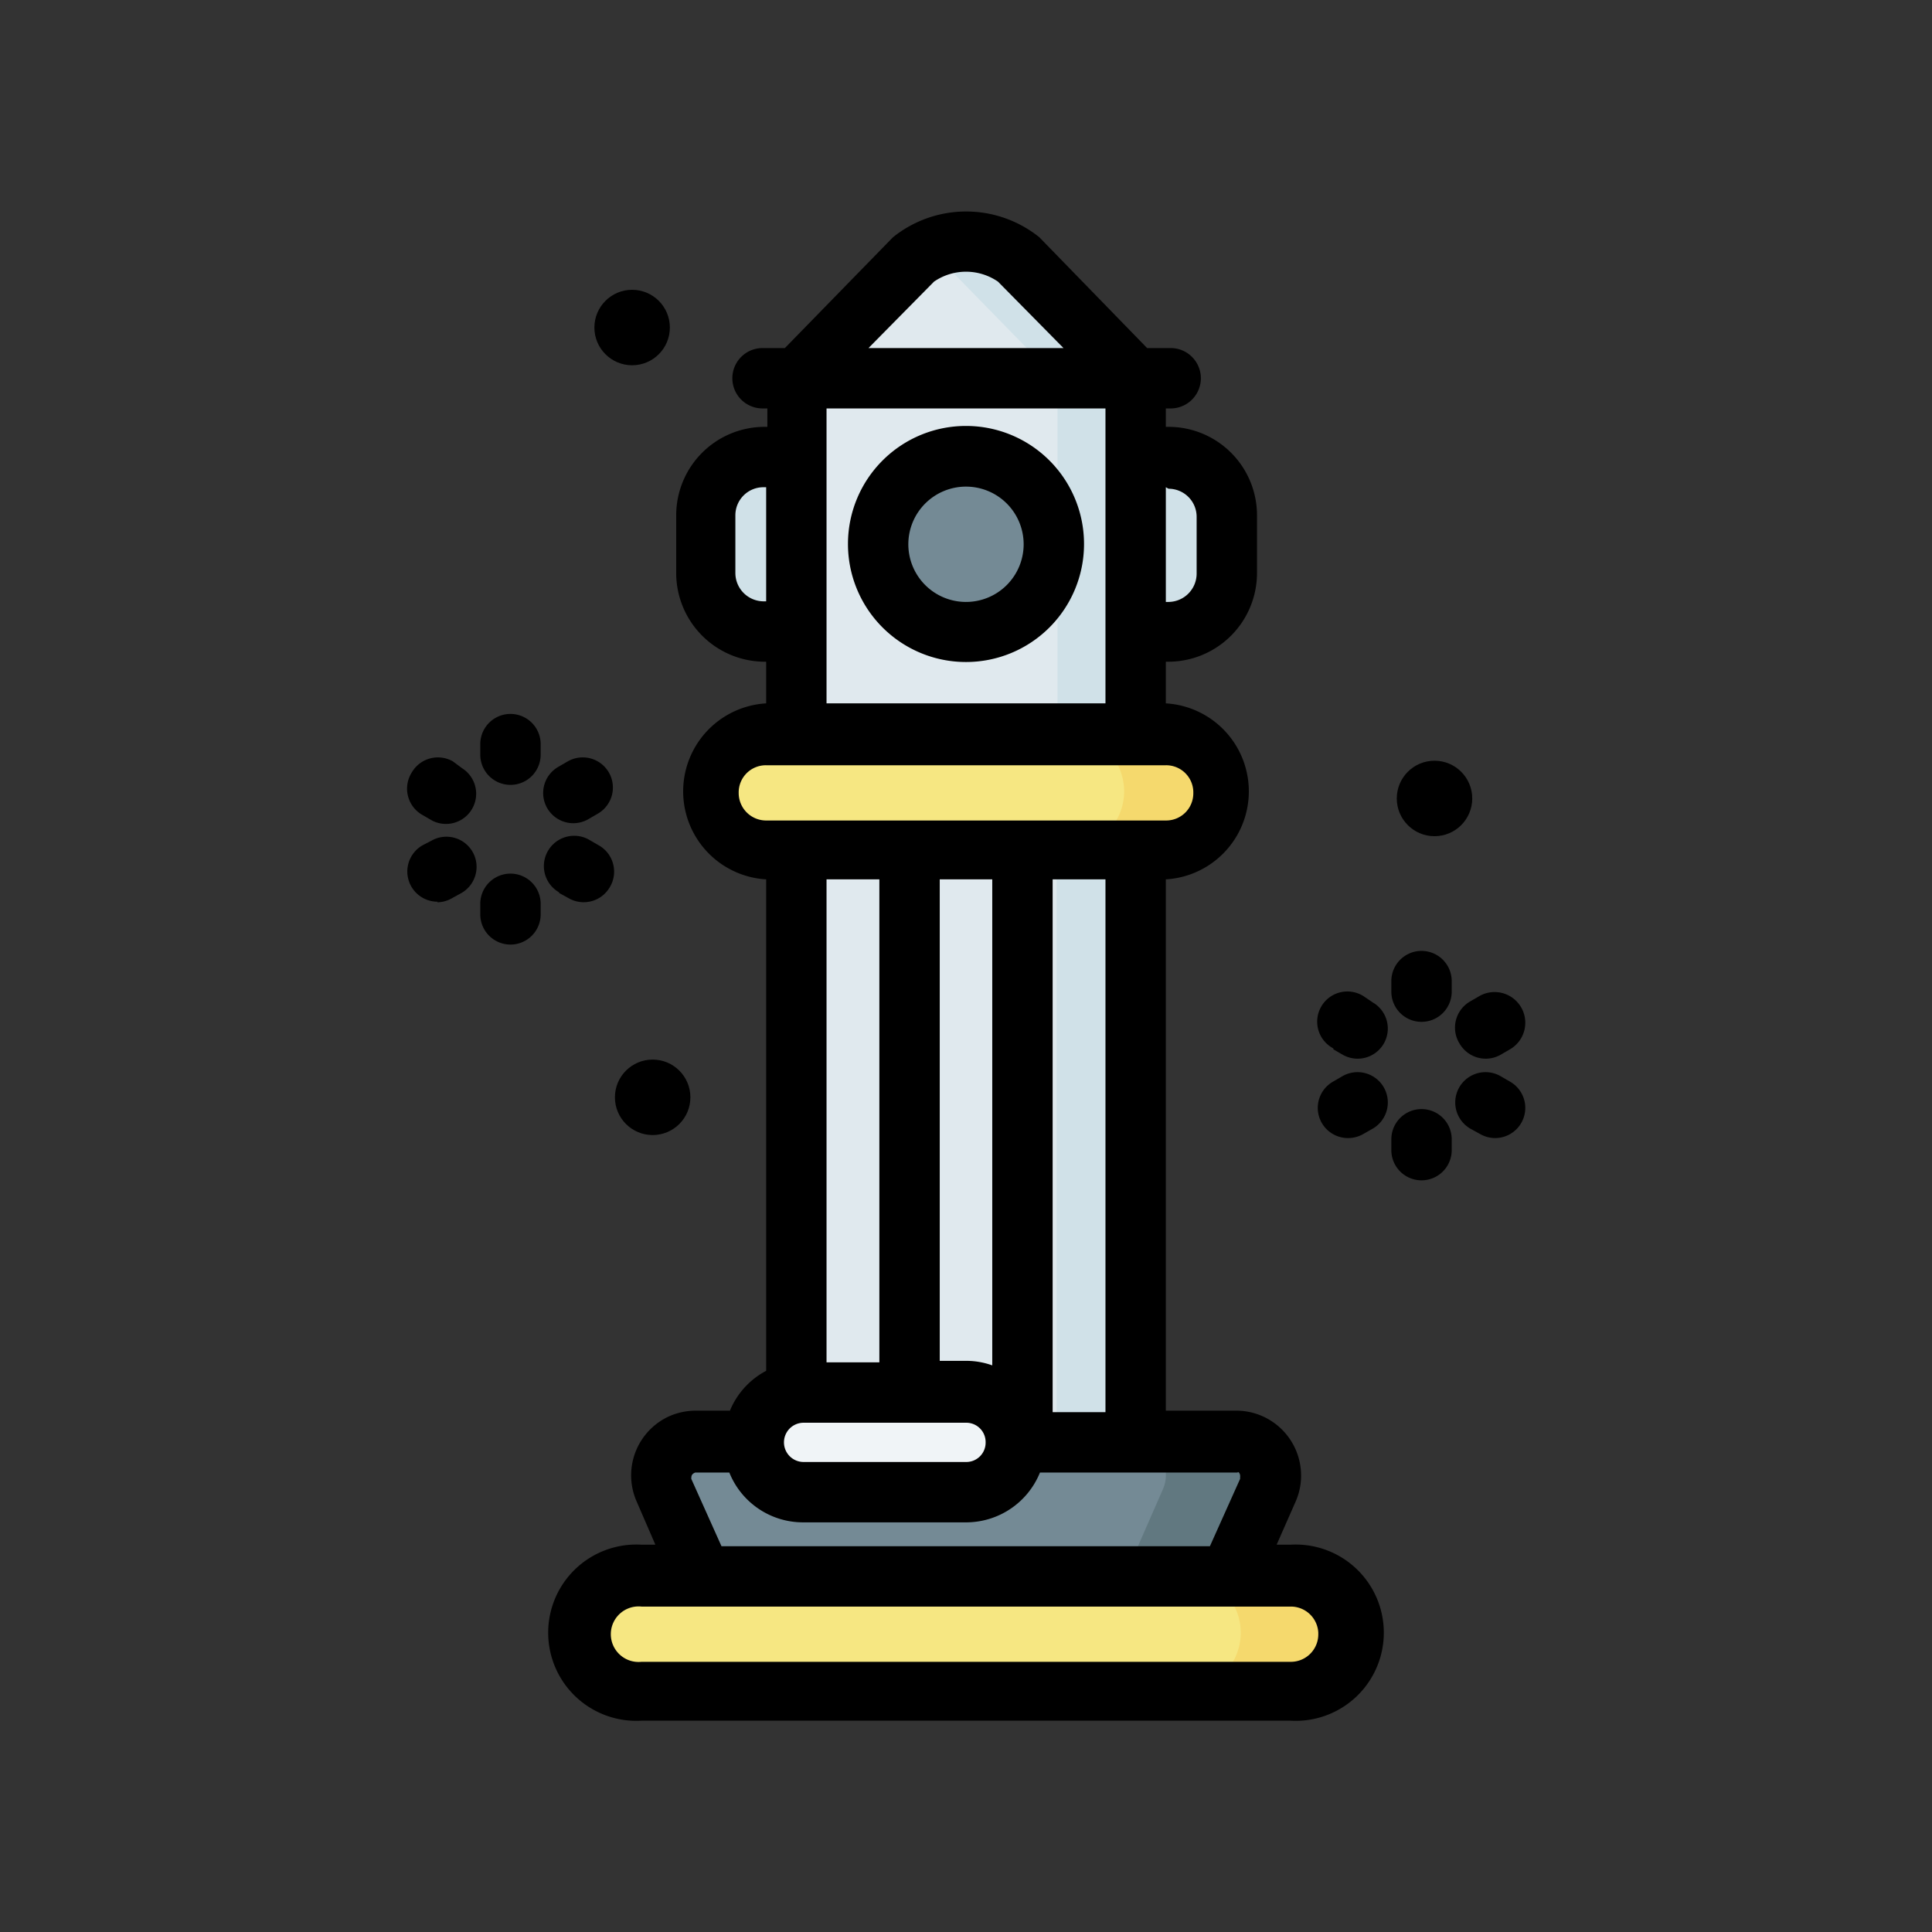 <?xml version="1.0" ?>

<svg width="800px" height="800px" viewBox="0 0 64 64" xmlns="http://www.w3.org/2000/svg">
<rect x="0" y="0" width="64" height="64" fill="#333333" stroke="none"/>
<defs>
<style>.cls-1{fill:#e0e9ee;}.cls-2{fill:#d0e1e8;}.cls-3{fill:#f6e782;}.cls-4{fill:#748a95;}.cls-5{fill:#f0f4f7;}.cls-6{fill:#f5d96d;}.cls-7{fill:#617880;}</style>
</defs>
<g data-name="Clock Tower" id="Clock_Tower">
<path class="cls-1" d="M26.38,47.73V28.13L32,26.34l5.62,1.79v19.6L32,49.2Z" id="rect43109-9"/>
<path class="cls-2" d="M26.38,20.92H25.29A1.94,1.94,0,0,1,23.36,19V17.07a1.93,1.93,0,0,1,1.93-1.93H38.71a1.93,1.93,0,0,1,1.93,1.93V19a1.94,1.94,0,0,1-1.93,1.94H26.38Z" id="path52654-3"/>
<path class="cls-1" d="M26.38,24.3V12.53l3.91-4a2.85,2.85,0,0,1,3.42,0l3.91,4V24.3L32,25.68Z" id="rect45163-8"/>
<path class="cls-2" d="M32,26.34l-1.29.41L35,28.13v19.6l-4.32,1.13L32,49.2l5.62-1.47V28.13Z" id="path91442"/>
<path class="cls-2" d="M32,8a2.86,2.86,0,0,0-1.3.31,2.26,2.26,0,0,1,.42.26l3.91,4V24.3l-4.32,1.06,1.29.32,5.62-1.38V12.54l-3.91-4A2.86,2.86,0,0,0,32,8Z" id="path91444"/>
<path class="cls-3" d="M25.38,24.3H38.62a1.92,1.92,0,0,1,0,3.83H25.38a1.92,1.92,0,0,1,0-3.83Z" id="rect43560-2"/>
<path class="cls-4" d="M34.91,18A2.91,2.91,0,1,1,32,15.12,2.9,2.9,0,0,1,34.91,18Z" id="path46623-9"/>
<path class="cls-4" d="M33.69,47.73H41a1.15,1.15,0,0,1,1,1.61l-1.25,2.83L31.2,54.61l-7.95-2.44L22,49.34a1.15,1.15,0,0,1,1.05-1.61H33.69Z" id="rect42733-5"/>
<path class="cls-3" d="M21.25,52.17h21.5a1.92,1.92,0,1,1,0,3.83H21.25a1.92,1.92,0,1,1,0-3.83Z" id="path44087-2"/>
<path class="cls-5" d="M32,49.38a1.65,1.65,0,0,0,0-3.3H26.63a1.65,1.65,0,1,0,0,3.3Z" id="path34863-6-7"/>
<path class="cls-6" d="M35.18,24.3a1.92,1.92,0,1,1,0,3.83h3.44a1.92,1.92,0,1,0,0-3.83Z" id="path93333"/>
<path class="cls-7" d="M37.52,47.73a1.14,1.14,0,0,1,1,1.61l-1.24,2.83h3.43L42,49.34a1.15,1.15,0,0,0-1-1.61Z" id="path93335"/>
<path class="cls-6" d="M39.32,52.17a1.92,1.92,0,0,1,0,3.83h3.43a1.92,1.92,0,1,0,0-3.83Z" id="path93337"/>
<circle cx="21.62" cy="36.35" r="1.25"/>
<circle cx="47.52" cy="26.45" r="1.25"/>
<circle cx="20.94" cy="10.85" r="1.25"/>
<path d="M32,21.93A3.91,3.91,0,1,0,28.09,18,3.91,3.91,0,0,0,32,21.93Zm0-5.81A1.91,1.91,0,1,1,30.09,18,1.91,1.91,0,0,1,32,16.12Z"/>
<path d="M25.29,21.92h.09V23.3a2.92,2.92,0,0,0,0,5.83V45.41a2.62,2.62,0,0,0-1.2,1.32H23.05a2.19,2.19,0,0,0-.87.18,2.15,2.15,0,0,0-1.09,2.83l.62,1.43h-.46a2.92,2.92,0,1,0,0,5.83h21.5a2.92,2.92,0,1,0,0-5.83h-.46l.63-1.43a2.11,2.11,0,0,0,.18-.86A2.15,2.15,0,0,0,41,46.73H38.62V29.13a2.92,2.92,0,0,0,0-5.83V21.92h.09A2.94,2.94,0,0,0,41.64,19V17.07a2.93,2.93,0,0,0-2.93-2.93h-.09v-.61h.16a1,1,0,0,0,0-2H38L34.43,7.86a3.87,3.87,0,0,0-4.85,0L26,11.53h-.74a1,1,0,0,0,0,2h.16v.61h-.09a2.93,2.93,0,0,0-2.93,2.93V19A2.94,2.94,0,0,0,25.29,21.92Zm7.58,7.21v16.1a2.54,2.54,0,0,0-.83-.15h-.91V29.13Zm-6.25,18H32a.64.64,0,0,1,.65.65h0a.64.64,0,0,1-.65.65H26.62a.65.65,0,0,1,0-1.3Zm2.51-2H27.38V29.13h1.75Zm14.54,9a.91.91,0,0,1-.92.92H21.25a.92.92,0,1,1,0-1.83h21.5A.91.91,0,0,1,43.67,54.08Zm-2.59-5.14-1,2.23H23.9l-1-2.23c0-.08,0-.16.13-.21h1.13a2.63,2.63,0,0,0,2.44,1.65H32a2.64,2.64,0,0,0,2.45-1.65H41C41,48.73,41.1,48.8,41.08,48.94Zm-4.46-2.21H34.87V29.13h1.75Zm2.91-20.51a.9.9,0,0,1-.91.91H25.38a.91.91,0,0,1-.91-.91.9.9,0,0,1,.91-.92H38.62A.9.9,0,0,1,39.53,26.22Zm-.82-10.08a.93.93,0,0,1,.93.93V19a.94.94,0,0,1-.93.94h-.09V16.14ZM30.94,9.33a1.87,1.87,0,0,1,2.12,0l2.17,2.2H28.77Zm5.68,4.2V23.3H27.38V13.53ZM24.36,17.07a.93.93,0,0,1,.93-.93h.09v3.78h-.09a.94.94,0,0,1-.93-.94Z"/>
<path d="M48.71,37.39l.31.17a1,1,0,0,0,.5.14,1,1,0,0,0,.5-1.87l-.31-.18a1,1,0,0,0-1,1.74Z"/>
<path d="M44.17,34.76l.31.18a1,1,0,0,0,1.36-.37,1,1,0,0,0-.36-1.36L45.17,33a1,1,0,1,0-1,1.73Z"/>
<path d="M44.67,37.7a1,1,0,0,0,.5-.14l.3-.17a1,1,0,0,0-1-1.74l-.31.18a1,1,0,0,0,.5,1.87Z"/>
<path d="M48.35,34.57a1,1,0,0,0,.86.5,1,1,0,0,0,.5-.13l.31-.18A1,1,0,0,0,49,33l-.31.18A1,1,0,0,0,48.35,34.57Z"/>
<path d="M47.09,39.1a1,1,0,0,0,1-1v-.36a1,1,0,0,0-2,0v.36A1,1,0,0,0,47.09,39.1Z"/>
<path d="M47.09,33.85a1,1,0,0,0,1-1V32.5a1,1,0,0,0-2,0v.35A1,1,0,0,0,47.09,33.85Z"/>
<path d="M18.52,29.58l.31.17a1,1,0,0,0,1.37-.36A1,1,0,0,0,19.83,28l-.31-.18a1,1,0,0,0-1,1.74Z"/>
<path d="M14,27l.31.18a1,1,0,0,0,1-1.73L15,25.22a1,1,0,0,0-1.36.37A1,1,0,0,0,14,27Z"/>
<path d="M14.48,29.89a1,1,0,0,0,.5-.14l.31-.17a1,1,0,0,0,.36-1.37,1,1,0,0,0-1.36-.36L14,28a1,1,0,0,0,.5,1.87Z"/>
<path d="M19,27.27a1,1,0,0,0,.5-.14l.31-.18a1,1,0,0,0,.36-1.36,1,1,0,0,0-1.36-.37l-.31.18a1,1,0,0,0,.5,1.87Z"/>
<path d="M16.91,31.29a1,1,0,0,0,1-1v-.35a1,1,0,0,0-2,0v.35A1,1,0,0,0,16.91,31.29Z"/>
<path d="M16.91,26a1,1,0,0,0,1-1v-.35a1,1,0,0,0-2,0V25A1,1,0,0,0,16.91,26Z"/>
</g>
</svg>
